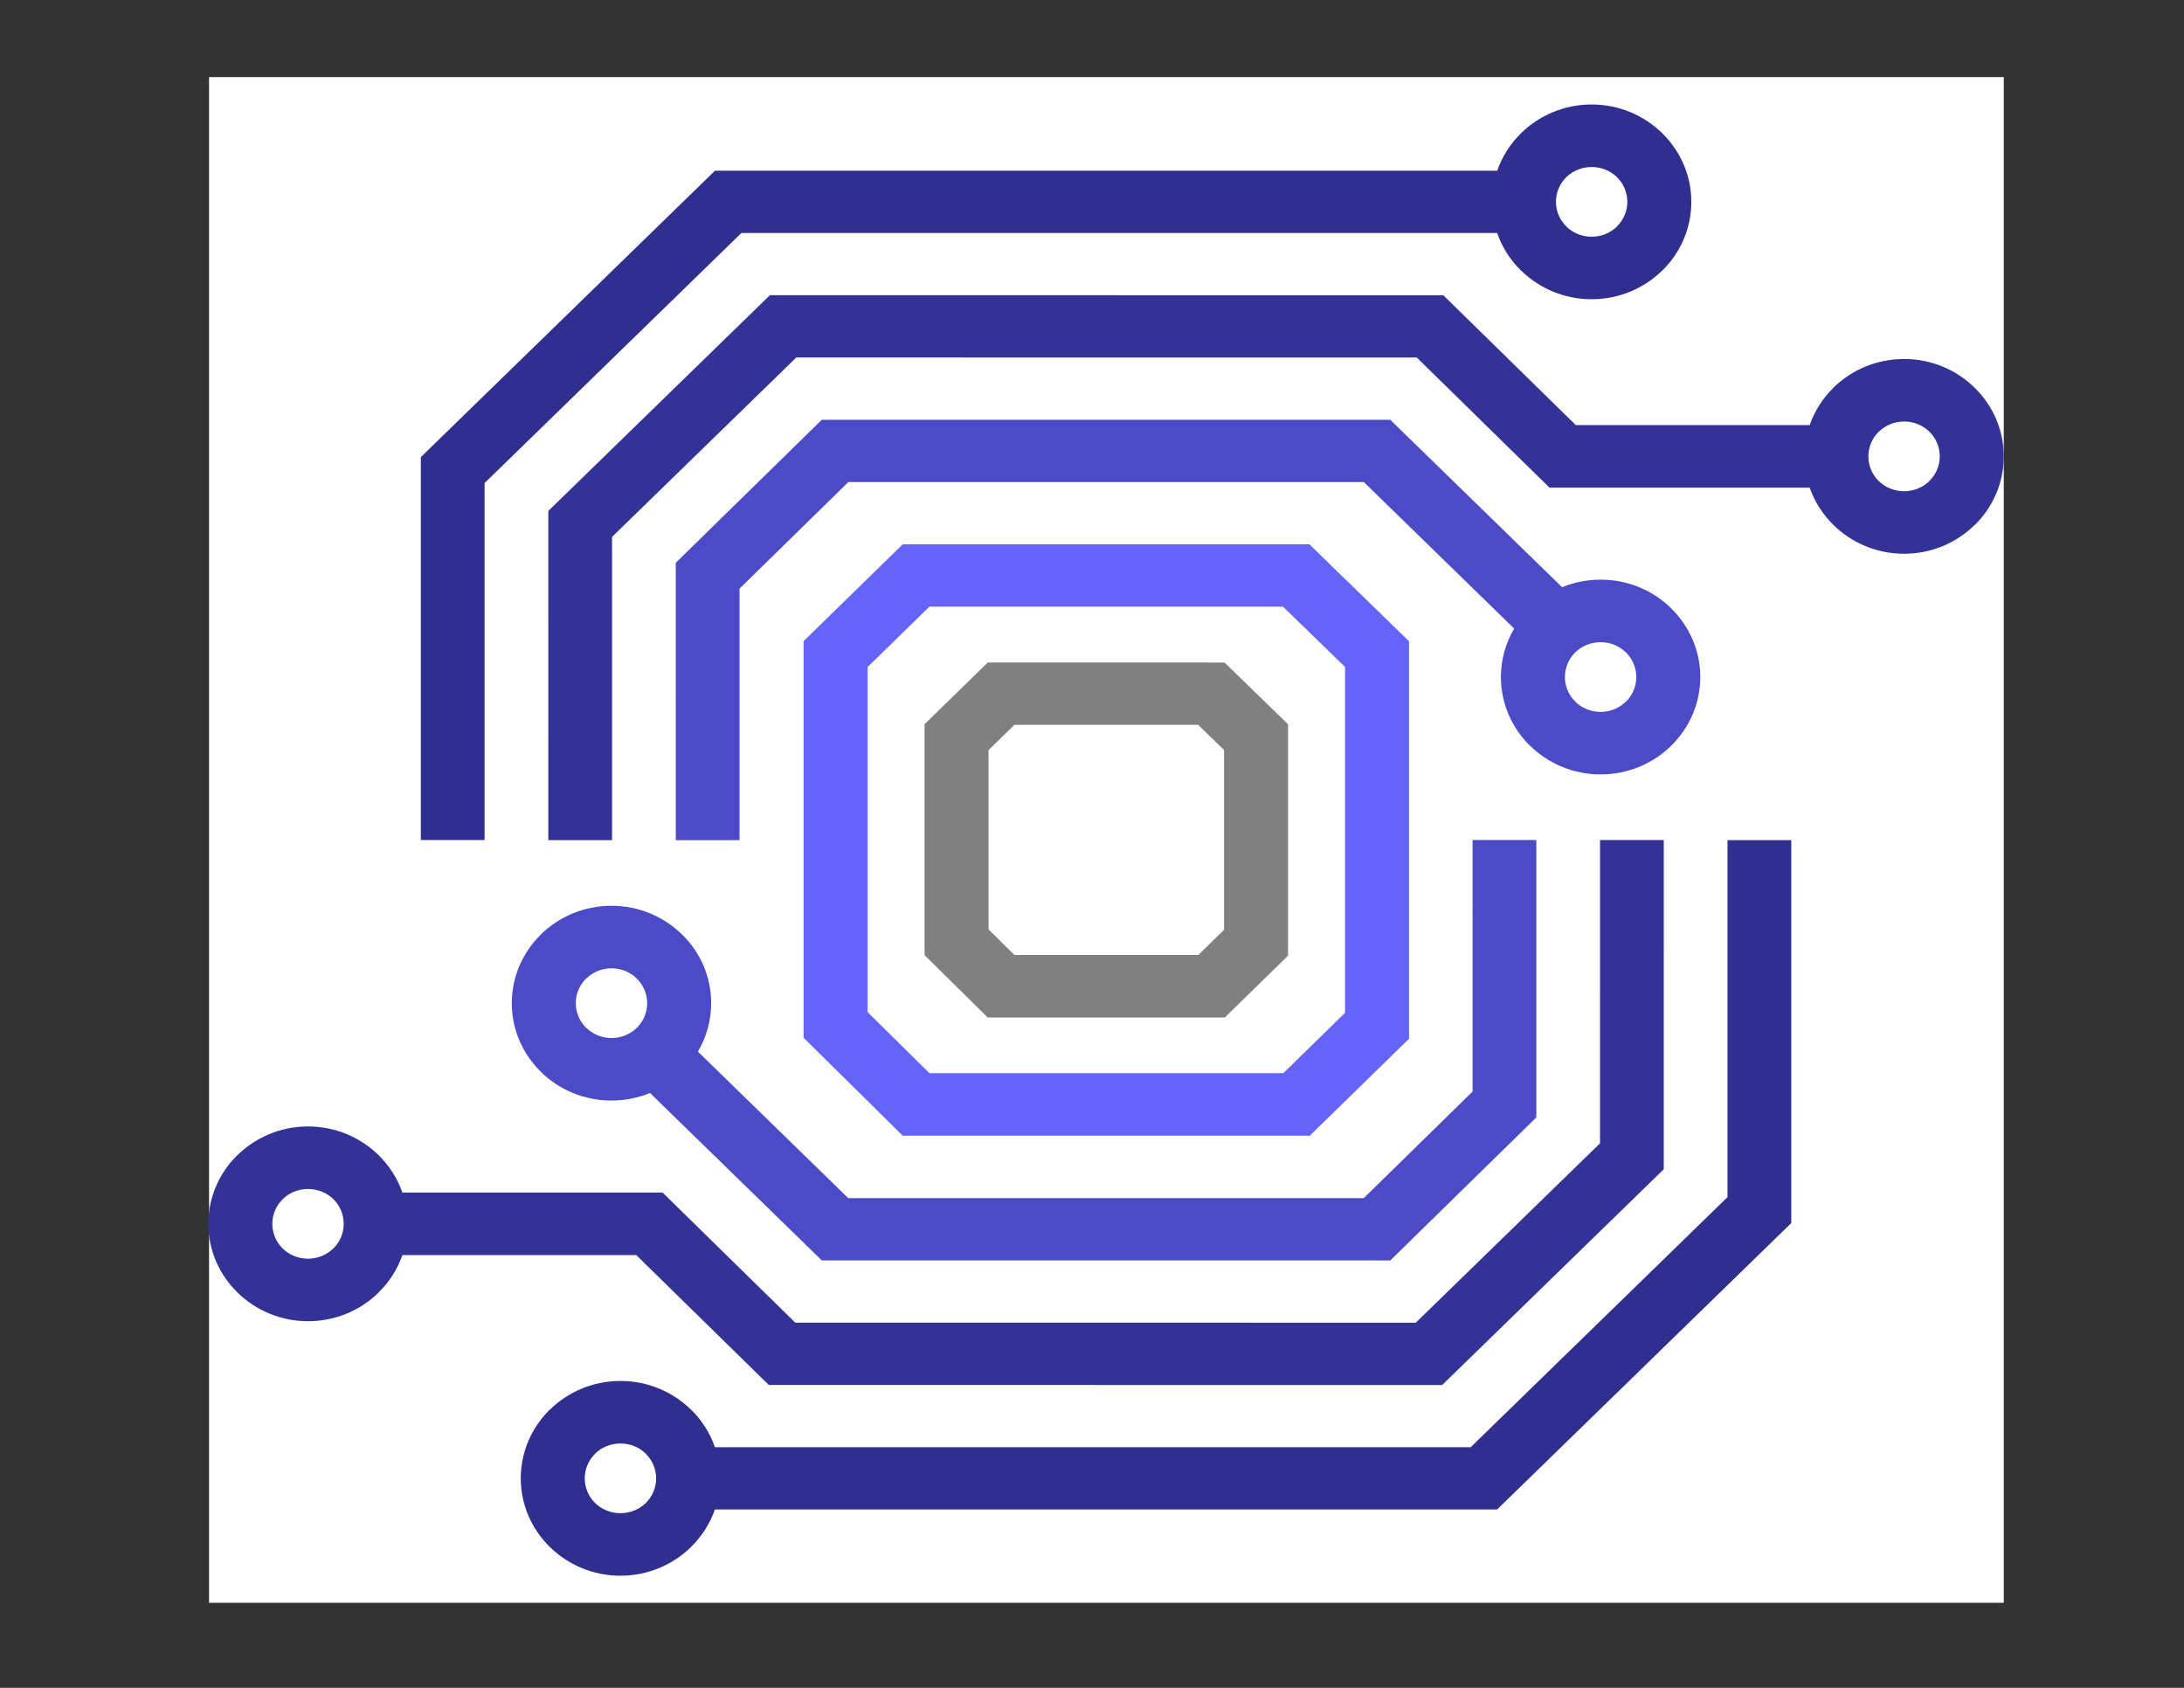 <?xml version="1.0" encoding="UTF-8"?>
<!DOCTYPE svg PUBLIC "-//W3C//DTD SVG 1.1//EN" "http://www.w3.org/Graphics/SVG/1.1/DTD/svg11.dtd">
<!-- Creator: CorelDRAW -->
<svg xmlns="http://www.w3.org/2000/svg" xml:space="preserve" width="279.4mm" height="215.9mm" version="1.1" style="shape-rendering:geometricPrecision; text-rendering:geometricPrecision; image-rendering:optimizeQuality; fill-rule:evenodd; clip-rule:evenodd"
viewBox="0 0 27940 21590"
 xmlns:xlink="http://www.w3.org/1999/xlink"
 xmlns:xodm="http://www.corel.com/coreldraw/odm/2003">
 <rect x="0" y="0" width="27940" height="21590" fill="#333333" stroke="none"/>
 <defs>
  <style type="text/css">
   <![CDATA[
    .fil0 {fill:white}
    .fil4 {fill:#302F90;fill-rule:nonzero}
    .fil5 {fill:#333397;fill-rule:nonzero}
    .fil3 {fill:#4B4AC7;fill-rule:nonzero}
    .fil2 {fill:#6464FA;fill-rule:nonzero}
    .fil1 {fill:gray;fill-rule:nonzero}
   ]]>
  </style>
 </defs>
 <g id="Capa_x0020_1">
  <polygon class="fil0" points="2674.37,986.16 25634.35,986.16 25634.35,20502.12 2674.37,20502.12 "/>
  <g id="_2817351108224">
   <path class="fil1" d="M11948 9146.58l687.98 -671.97 3029.94 0.13 812.3 790.05 0 2959.91 -809.38 790.69 -3032.67 0 -808.12 -798.03 0 -2953.61 119.95 -117.17zm1030.07 124.74l-331.22 323.54 0 2293.84 330.99 326.89 2351.98 0 329.6 -322 0 -2299.77 -331.5 -322.41 -2349.85 -0.09z"/>
   <path class="fil2" d="M10400.33 8084.27l1148.12 -1121.43 5202.96 0.18 1274.53 1239.47 0 5084.52 -1269.61 1240.14 -5207.7 0 -1268.25 -1252.34 0 -5073.36 119.95 -117.18zm1490.2 -324.71l-791.36 773 0 4413.54 791.13 781.25 4527.06 0 789.78 -771.45 0 -4424.39 -793.64 -771.82 -4522.97 -0.13z"/>
   <path class="fil3" d="M10652.78 5369.32l7132.78 0.09 2198.38 2142.11c151.66,-62.44 318.18,-96.95 492.72,-96.95 352.12,0 670.99,139.53 901.71,364.89l0 1.54c230.72,225.46 373.56,536.39 373.56,879.29 0,342.81 -142.84,653.79 -373.56,879.25l0 1.54c-230.72,225.37 -549.59,364.89 -901.71,364.89 -351,0 -669.36,-139.52 -900.17,-364.89l-1.58 0c-230.72,-225.37 -373.56,-536.84 -373.56,-880.79 0,-225.45 61.79,-437.03 169.63,-619.64l-1923.79 -1874.57 -6594.06 -0.05 -1392.53 1363.54 -0.04 3217.6 -815.64 0 0.09 -3548.13 1868.55 -1829.68 139.22 0 0 -0.04zm10147.49 2974.83l-0.79 0.77c-82.54,-80.63 -196.73,-130.55 -322.82,-130.55 -126.78,0 -241.16,49.61 -323.65,129.78 -82.08,80.58 -132.86,192.35 -132.86,316.14 0,123.16 51.11,234.71 133.65,315.34l-0.79 0.77c82.49,80.17 196.87,129.77 323.65,129.77 126.09,0 240.28,-49.92 322.82,-130.54l0.79 0.77c82.08,-80.58 132.86,-192.31 132.86,-316.11 0,-123.79 -50.78,-235.56 -132.86,-316.14z"/>
   <path class="fil4" d="M6199.3 6179l0 4566 -815.64 0 0 -3786.38 0 -792.54 0 -318.91 3762.9 -3663.45 114.01 0 1042.55 0 8850.46 0c63.51,-182.97 169.54,-347.02 306.57,-480.93l1.58 -1.54c230.81,-225.37 549.18,-364.89 900.18,-364.89 351.04,0 669.36,139.52 900.17,364.89l1.58 1.54c230.72,225.46 373.56,536.39 373.56,879.29 0,343.94 -142.84,655.42 -373.56,880.79l-1.58 0c-230.81,225.36 -549.13,364.89 -900.17,364.89 -351,0 -669.37,-139.53 -900.18,-364.89l-1.58 0c-137.27,-134.09 -243.43,-298.65 -306.89,-482.43l-9668.52 0 -3285.44 3198.56zm14486.26 -3913.07c-82.49,-80.17 -196.92,-129.77 -323.65,-129.77 -126.78,0 -241.17,49.6 -323.66,129.77 -82.07,80.58 -132.86,192.36 -132.86,316.15 0,123.16 51.11,234.71 133.65,315.33l-0.79 0.77c82.49,80.17 196.88,129.78 323.66,129.78 126.73,0 241.16,-49.61 323.65,-129.78l-0.79 -0.77c82.54,-80.62 133.65,-192.17 133.65,-315.33 0,-123.79 -50.78,-235.57 -132.86,-316.15z"/>
   <path class="fil5" d="M10187.53 4572.6l-2357.32 2294.97 -0.1 3879.6 -815.64 0 0.14 -4211.48 2833.85 -2758.94 0.89 0 0.04 -0.87 8615.28 0.96 1694.74 1660.9 2991.69 0c63.55,-182.38 169.39,-345.85 306.01,-479.39l0 -1.54c230.72,-225.36 549.6,-364.89 901.71,-364.89 351.05,0 669.36,139.53 900.18,364.89l1.57 1.54c230.72,225.46 373.56,536.39 373.56,879.29 0,343.95 -142.84,655.42 -373.56,880.79l-1.57 0c-230.82,225.37 -549.13,364.89 -900.18,364.89 -350.95,0 -669.32,-139.52 -900.13,-364.89l-1.58 -1.54c-136.62,-133.5 -242.41,-297.01 -306.01,-479.35l-3328.34 0 -1697.85 -1664.03 -7937.38 -0.91zm14494.95 948.9c-82.5,-80.17 -196.93,-129.78 -323.66,-129.78 -126.08,0 -240.28,49.92 -322.82,130.55l-0.79 -0.77c-82.07,80.57 -132.86,192.35 -132.86,316.14 0,123.8 50.79,235.53 132.86,316.1 82.49,80.18 196.88,129.78 323.61,129.78 126.73,0 241.16,-49.6 323.66,-129.78l-0.79 -0.77c82.54,-80.62 133.65,-192.17 133.65,-315.33 0,-123.79 -50.79,-235.57 -132.86,-316.14z"/>
   <path class="fil3" d="M17646.53 16122.85l-7132.79 -0.09 -2198.37 -2142.11c-151.66,62.44 -318.18,96.95 -492.73,96.95 -352.11,0 -670.99,-139.53 -901.71,-364.89l0 -1.54c-230.72,-225.46 -373.56,-536.39 -373.56,-879.29 0,-342.81 142.84,-653.79 373.56,-879.25l0 -1.54c230.72,-225.37 549.6,-364.89 901.71,-364.89 351,0 669.36,139.52 900.18,364.89l1.57 0c230.72,225.37 373.56,536.84 373.56,880.79 0,225.45 -61.78,437.03 -169.62,619.64l1923.78 1874.57 6594.06 0.05 1392.53 -1363.53 0.05 -3217.61 815.63 0 -0.09 3548.13 -1868.54 1829.68 -139.22 0 0 0.04zm-10147.5 -2974.83l0.79 -0.77c82.54,80.63 196.74,130.55 322.82,130.55 126.78,0 241.16,-49.61 323.66,-129.78 82.07,-80.58 132.86,-192.35 132.86,-316.14 0,-123.16 -51.11,-234.71 -133.65,-315.33l0.79 -0.78c-82.5,-80.17 -196.88,-129.77 -323.66,-129.77 -126.08,0 -240.28,49.92 -322.82,130.55l-0.79 -0.78c-82.07,80.58 -132.86,192.31 -132.86,316.11 0,123.79 50.79,235.56 132.86,316.14z"/>
   <path class="fil4" d="M22100 15313.17l0 -4566 815.64 0 0 3786.38 0 792.54 0 318.92 -3762.89 3663.44 -114.02 0 -1042.55 0 -8850.46 0c-63.5,182.97 -169.53,347.03 -306.57,480.93l-1.58 1.54c-230.81,225.37 -549.18,364.9 -900.17,364.9 -351.05,0 -669.37,-139.53 -900.18,-364.9l-1.58 -1.54c-230.72,-225.46 -373.56,-536.39 -373.56,-879.29 0,-343.94 142.84,-655.42 373.56,-880.79l1.58 0c230.81,-225.36 549.13,-364.89 900.18,-364.89 350.99,0 669.36,139.53 900.17,364.89l1.58 0c137.27,134.09 243.44,298.65 306.9,482.43l9668.51 0 3285.44 -3198.56zm-14486.26 3913.07c82.49,80.17 196.92,129.78 323.66,129.78 126.78,0 241.16,-49.61 323.65,-129.78 82.08,-80.58 132.86,-192.36 132.86,-316.15 0,-123.16 -51.11,-234.71 -133.65,-315.33l0.79 -0.77c-82.49,-80.17 -196.87,-129.78 -323.65,-129.78 -126.74,0 -241.17,49.61 -323.66,129.78l0.79 0.77c-82.54,80.62 -133.65,192.17 -133.65,315.33 0,123.79 50.79,235.57 132.86,316.15z"/>
   <path class="fil5" d="M18111.77 16919.57l2357.33 -2294.97 0.09 -3879.6 815.64 0 -0.14 4211.48 -2833.85 2758.94 -0.88 0 -0.05 0.87 -8615.28 -0.96 -1694.74 -1660.9 -2991.68 0c-63.56,182.38 -169.4,345.85 -306.02,479.39l0 1.54c-230.72,225.37 -549.59,364.89 -901.71,364.89 -351.04,0 -669.36,-139.52 -900.17,-364.89l-1.58 -1.54c-230.72,-225.46 -373.56,-536.39 -373.56,-879.29 0,-343.95 142.84,-655.42 373.56,-880.79l1.58 0c230.81,-225.36 549.13,-364.89 900.17,-364.89 350.96,0 669.32,139.53 900.13,364.89l1.58 1.54c136.62,133.5 242.42,297.01 306.02,479.35l3328.33 0 1697.85 1664.03 7937.38 0.91zm-14494.94 -948.9c82.49,80.18 196.92,129.78 323.65,129.78 126.09,0 240.28,-49.92 322.82,-130.55l0.79 0.77c82.08,-80.57 132.86,-192.35 132.86,-316.14 0,-123.79 -50.78,-235.53 -132.86,-316.1 -82.49,-80.17 -196.87,-129.78 -323.61,-129.78 -126.73,0 -241.16,49.61 -323.65,129.78l0.79 0.77c-82.54,80.62 -133.65,192.17 -133.65,315.33 0,123.79 50.78,235.57 132.86,316.14z"/>
  </g>
 </g>
</svg>
